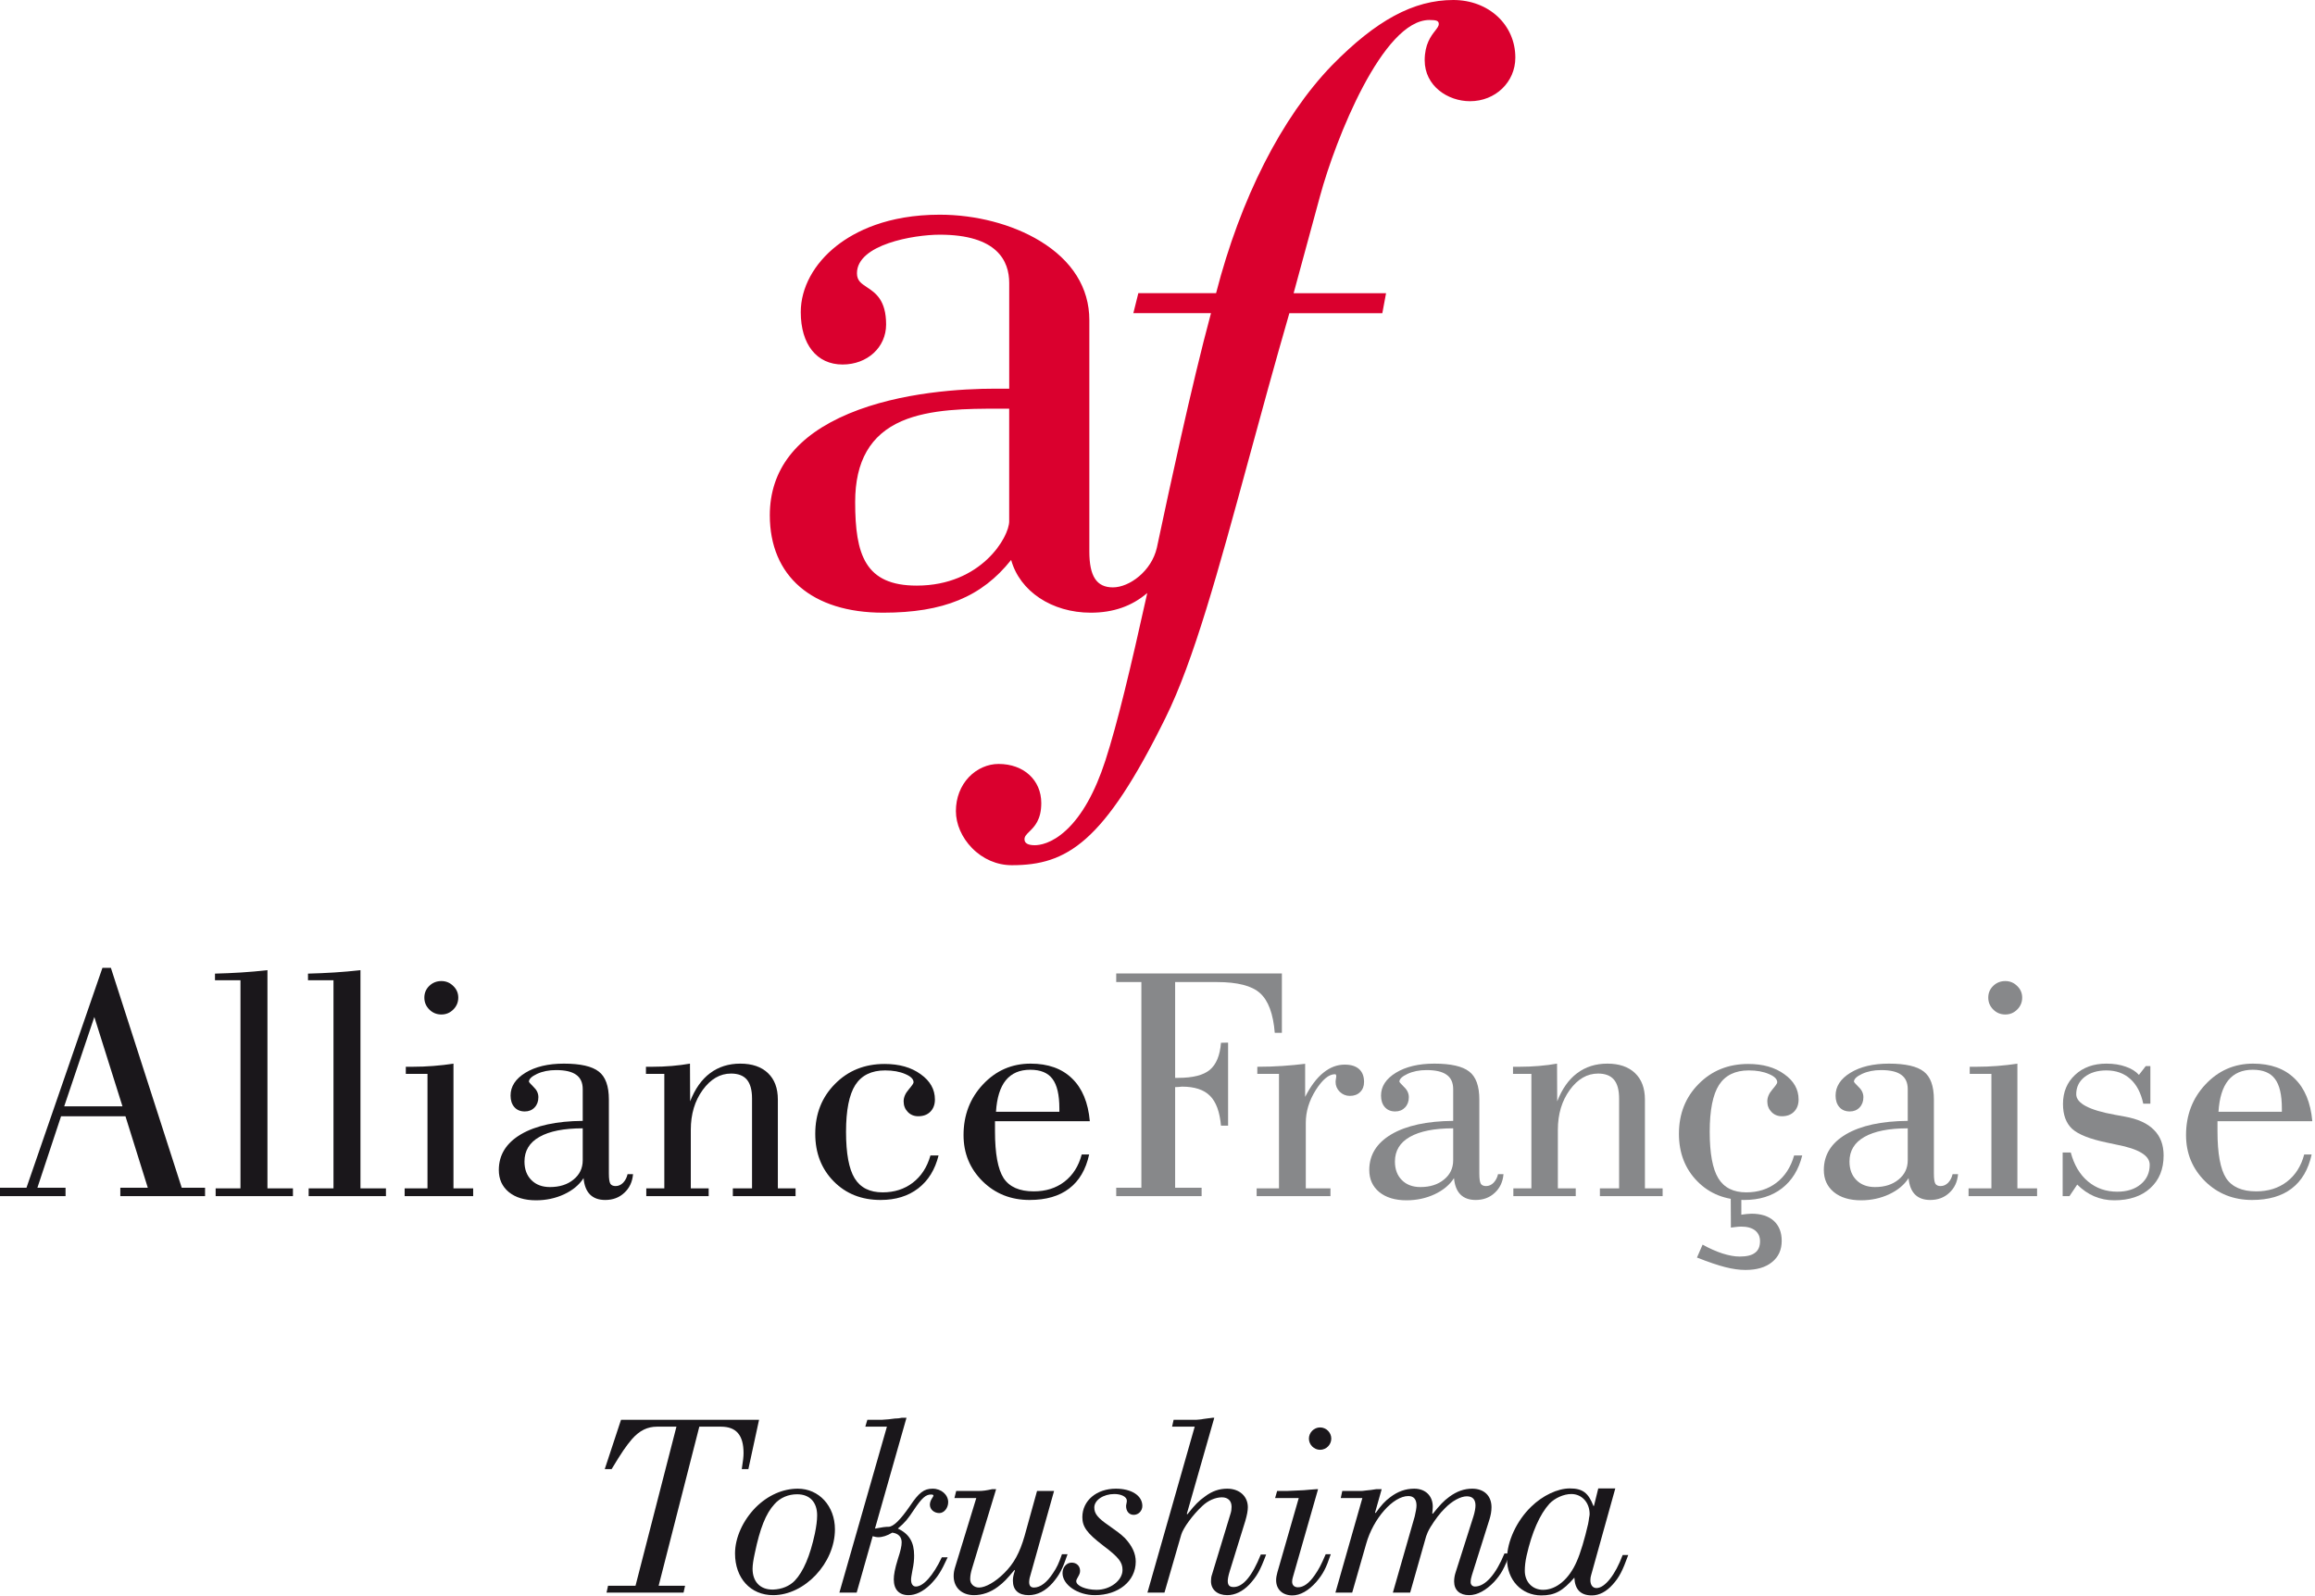 <svg width="683" height="471" viewBox="0 0 683 471" fill="none" xmlns="http://www.w3.org/2000/svg">
<path d="M183.221 419H223.946L220.796 433.55H218.846C219.221 431.15 219.371 429.875 219.371 428.825C219.371 423.5 217.196 421.025 212.696 421.025H206.321L194.321 467.975H202.121L201.671 470H178.946L179.396 467.975H187.496L199.571 421.025H193.871C191.021 421.025 188.696 422.15 186.446 424.7C184.571 426.95 183.521 428.45 180.446 433.55H178.421L183.221 419Z" fill="#1A171B"/>
<path d="M228.107 469.1C230.657 469.025 232.982 468.05 234.482 466.475C237.032 463.775 238.982 459.2 240.407 452.6C240.857 450.425 241.082 448.625 241.082 447.2C241.082 443.3 238.907 440.975 235.157 440.975C232.532 440.975 230.132 442.025 228.482 443.9C225.932 446.675 224.207 451.1 222.707 458.3C222.257 460.325 222.032 461.9 222.032 462.95C222.032 466.775 224.282 469.1 227.882 469.1H228.107ZM235.382 439.325C241.607 439.325 246.332 444.425 246.332 451.325C246.332 461.3 237.407 470.75 228.107 470.75C221.432 470.75 216.857 465.725 216.857 458.45C216.857 453.875 219.107 448.775 222.932 444.875C226.532 441.275 230.957 439.325 235.382 439.325Z" fill="#1A171B"/>
<path d="M267.446 418.4L258.146 451.1C258.446 451.1 258.521 451.025 259.046 450.95C260.321 450.725 261.146 450.575 261.671 450.575H262.121C263.546 450.575 265.571 448.625 268.421 444.5C271.121 440.45 272.621 439.325 275.171 439.325C277.721 439.325 279.746 441.125 279.746 443.3C279.746 445.025 278.546 446.525 277.121 446.525C275.621 446.525 274.346 445.475 274.346 444.05C274.346 443.45 274.571 442.775 275.021 442.1C275.246 441.8 275.396 441.5 275.396 441.35C275.396 441.125 275.096 441.05 274.646 441.05C273.146 441.05 271.946 442.1 269.696 445.475C267.746 448.4 267.146 449.15 264.896 451.1C268.271 452.675 269.696 455.15 269.696 459.05C269.696 460.25 269.621 461.45 269.171 463.55C268.946 464.9 268.796 465.575 268.796 466.175C268.796 467.45 269.321 468.2 270.221 468.2C272.396 468.2 275.321 464.975 277.871 459.575H279.596C277.646 463.85 276.596 465.425 274.496 467.6C272.321 469.7 270.146 470.75 268.046 470.75C265.271 470.75 263.696 469.1 263.696 466.1C263.696 464.75 263.996 463.025 264.896 460.1C265.721 457.625 266.021 456.2 266.021 455.15C266.021 453.575 265.046 452.525 263.246 452.3C261.746 453.2 260.396 453.65 259.046 453.65C258.671 453.65 258.296 453.575 257.471 453.35L252.746 470H247.646L261.671 421.025H255.296L255.896 419H260.171L262.196 418.85L263.996 418.625C264.596 418.625 264.971 418.55 265.196 418.55C265.646 418.475 265.871 418.4 266.021 418.4H267.446Z" fill="#1A171B"/>
<path d="M292.685 439.475H293.885L286.76 462.95C286.46 463.925 286.235 464.975 286.235 466.025C286.235 467.45 287.36 468.5 288.86 468.5C290.735 468.5 293.66 466.85 296.21 464.3C299.135 461.45 300.86 458.225 302.285 453.275L305.96 440H310.985L303.935 465.125C303.71 465.8 303.635 466.475 303.635 466.85C303.635 467.975 304.085 468.5 305.06 468.5C306.935 468.5 308.885 467 310.685 464.225C311.81 462.575 312.335 461.45 313.31 458.675H314.96C313.46 463.1 312.635 464.675 310.61 467.075C308.51 469.475 306.11 470.75 303.485 470.75C300.485 470.75 298.835 469.25 298.835 466.475C298.835 465.575 298.985 464.825 299.435 463.475L299.285 463.325C297.035 466.025 296.21 466.925 294.41 468.275C292.235 469.925 289.76 470.75 287.36 470.75C283.76 470.75 281.36 468.5 281.36 465.125C281.36 464.225 281.51 463.325 281.81 462.425L288.035 442.1H281.585L282.11 440H288.71C289.985 440 291.035 439.85 292.685 439.475Z" fill="#1A171B"/>
<path d="M331.854 453.875C334.029 456.2 335.078 458.45 335.078 460.85C335.078 466.625 329.979 470.75 323.004 470.75C317.904 470.75 313.479 467.675 313.479 464.225C313.479 462.5 314.678 461.15 316.178 461.15C317.603 461.15 318.654 462.125 318.654 463.55C318.654 464.15 318.503 464.6 318.053 465.35C317.678 465.95 317.529 466.325 317.529 466.625C317.529 467.975 320.304 469.175 323.529 469.175C327.579 469.175 331.178 466.4 331.178 463.325C331.178 461 330.054 459.575 325.479 456.125C320.679 452.45 319.328 450.575 319.328 447.725C319.328 442.85 323.529 439.325 329.229 439.325C333.804 439.325 337.029 441.35 337.029 444.425C337.029 445.85 335.904 447.05 334.479 447.05C333.129 447.05 332.229 446 332.229 444.425C332.229 444.2 332.304 443.975 332.379 443.525C332.454 443.225 332.453 443 332.453 442.85C332.453 441.725 330.804 440.9 328.779 440.9C325.554 440.9 322.854 442.7 322.854 444.875C322.854 446.675 323.829 447.95 327.129 450.2C329.454 451.85 330.429 452.525 331.854 453.875Z" fill="#1A171B"/>
<path d="M358.254 418.4L350.154 446.75L350.303 446.9C352.628 443.975 353.679 442.925 355.479 441.65C357.654 440 359.753 439.325 362.078 439.325C365.678 439.325 368.154 441.575 368.154 444.8C368.154 445.775 367.929 447.05 367.404 448.85L362.828 463.625C362.378 465.05 362.229 466.025 362.229 466.55C362.229 467.825 362.753 468.35 363.953 468.35C366.728 468.35 369.429 465.125 371.979 458.75H373.554C371.754 463.55 370.854 465.125 368.604 467.6C366.654 469.625 364.403 470.75 362.078 470.75C359.153 470.75 357.279 469.1 357.279 466.625C357.279 465.95 357.353 465.275 357.578 464.675L363.053 446.675C363.278 446 363.354 445.325 363.354 444.65C363.354 442.925 362.304 441.875 360.504 441.875C358.554 441.875 356.379 442.85 354.729 444.425C351.879 447.05 349.029 451.025 348.504 452.9L343.553 470H338.529L352.479 421.025H345.803L346.254 419H352.404C352.779 419 353.228 419 353.828 418.925C354.428 418.85 354.729 418.85 354.879 418.775L356.529 418.55C356.829 418.55 357.054 418.475 357.129 418.475C357.429 418.475 357.579 418.4 357.654 418.4H358.254Z" fill="#1A171B"/>
<path d="M388.872 439.475L381.447 465.425C381.297 465.875 381.222 466.325 381.222 466.775C381.222 467.825 381.897 468.425 382.947 468.425C384.597 468.425 386.247 467.225 387.897 464.825C389.097 463.1 389.772 461.825 391.122 458.675H392.622C391.197 462.875 390.372 464.45 388.347 466.85C386.097 469.4 383.622 470.825 381.297 470.825C378.372 470.825 376.497 469.025 376.497 466.325C376.497 465.575 376.647 464.825 376.872 464L383.172 442.1H376.197L376.797 440H379.722L384.672 439.775L386.397 439.625L388.347 439.475H388.872ZM389.472 421.25C391.272 421.25 392.772 422.75 392.772 424.55C392.772 426.35 391.272 427.85 389.472 427.85C387.672 427.85 386.172 426.35 386.172 424.55C386.172 422.75 387.672 421.25 389.472 421.25Z" fill="#1A171B"/>
<path d="M407.64 439.475L405.69 446.375L405.84 446.525C407.64 444.05 408.54 443.075 410.115 441.875C412.365 440.15 414.69 439.325 417.24 439.325C420.54 439.325 422.715 441.425 422.715 444.65C422.715 445.25 422.64 445.925 422.565 446.6L422.715 446.75C424.89 444.05 425.865 443 427.59 441.725C429.84 440.075 432.015 439.325 434.34 439.325C437.865 439.325 440.04 441.425 440.04 444.8C440.04 446 439.815 447.2 439.44 448.4L434.265 464.825C434.04 465.5 433.89 466.25 433.89 466.925C433.89 467.675 434.415 468.2 435.165 468.2C438.165 468.2 441.315 464.675 443.865 458.45H445.44C443.865 462.8 442.89 464.525 440.865 466.775C438.465 469.325 435.84 470.75 433.44 470.75C430.665 470.75 429.015 469.25 429.015 466.7C429.015 465.8 429.165 464.9 429.465 464L434.715 447.5C435.09 446.3 435.315 445.1 435.315 444.275C435.315 442.475 434.415 441.575 432.765 441.575C430.965 441.575 428.415 442.925 426.315 445.1C424.89 446.45 423.39 448.475 422.04 450.65C421.365 451.775 420.99 452.675 420.765 453.35L416.04 470H410.94L417.39 447.5C417.69 446.225 417.915 445.025 417.915 444.275C417.915 442.475 417.09 441.5 415.515 441.5C411.015 441.5 405.165 448.1 403.065 455.6L398.94 470H393.99L401.94 442.1H395.565L396.015 440H401.415C401.64 440 402.165 440 403.065 439.85C403.965 439.775 404.415 439.7 404.49 439.7C405.315 439.55 405.84 439.475 405.99 439.475H407.64Z" fill="#1A171B"/>
<path d="M463.59 440.9C461.34 440.9 458.715 442.1 457.14 443.75C454.29 446.9 451.965 452.15 450.39 459.125C450.015 460.775 449.865 462.275 449.865 463.55C449.865 466.85 452.115 469.175 455.265 469.175C459.165 469.175 462.915 466.025 465.165 460.85C466.29 458.375 467.565 454.025 468.54 449.75C468.69 449.075 468.765 448.4 468.84 447.875C468.915 447.5 468.99 447.125 468.99 446.825C468.99 443.375 466.665 440.9 463.59 440.9ZM471.54 439.25H476.565L469.44 464.825C469.29 465.275 469.215 465.8 469.215 466.325C469.215 467.75 469.89 468.65 471.015 468.65C473.49 468.65 476.565 464.75 478.74 458.9H480.39C478.665 463.625 477.765 465.425 475.815 467.6C473.94 469.7 471.84 470.825 469.665 470.825C466.365 470.825 464.64 469.1 464.49 465.575C461.04 469.55 458.715 470.825 454.74 470.825C448.89 470.825 444.615 466.25 444.615 460.025C444.615 454.925 447.465 448.775 451.74 444.65C455.115 441.35 459.54 439.25 463.14 439.25C466.89 439.25 468.615 440.525 470.115 444.425H470.265L471.54 439.25Z" fill="#1A171B"/>
<path d="M329.32 353V350.51H336.742V289.816H329.32V287.277H378.197V304.807H376.098C375.642 299.175 374.193 295.269 371.752 293.088C369.343 290.907 365.095 289.816 359.008 289.816H346.703V318.088H347.631C351.928 318.088 355.02 317.307 356.908 315.744C358.829 314.149 359.936 311.48 360.229 307.736L362.328 307.688V332.199H360.229C359.87 328.13 358.796 325.201 357.006 323.41C355.215 321.587 352.449 320.676 348.705 320.676C348.477 320.676 348.152 320.708 347.729 320.773C347.305 320.806 346.964 320.822 346.703 320.822V350.51H354.516V353H329.32Z" fill="#87888A"/>
<path d="M370.752 353V350.705H377.344V316.916H370.947V314.816C373.519 314.816 375.993 314.735 378.369 314.572C380.745 314.41 382.975 314.198 385.059 313.938V323.703C386.686 320.513 388.477 318.137 390.43 316.574C392.383 314.979 394.482 314.182 396.729 314.182C398.584 314.182 400 314.621 400.977 315.5C401.953 316.379 402.441 317.648 402.441 319.309C402.441 320.546 402.051 321.538 401.27 322.287C400.521 323.036 399.512 323.41 398.242 323.41C397.103 323.41 396.11 323.003 395.264 322.189C394.45 321.376 394.043 320.415 394.043 319.309C394.043 319.048 394.076 318.739 394.141 318.381C394.206 318.023 394.238 317.795 394.238 317.697C394.238 317.437 394.206 317.258 394.141 317.16C394.076 317.062 393.978 317.014 393.848 317.014C392.057 317.014 390.169 318.576 388.184 321.701C386.23 324.826 385.254 328.033 385.254 331.32V350.705H392.529V353H370.752Z" fill="#87888A"/>
<path d="M428.736 332.98C423.17 332.98 418.906 333.827 415.943 335.52C413.014 337.18 411.549 339.605 411.549 342.795C411.549 345.074 412.232 346.896 413.6 348.264C414.967 349.631 416.79 350.314 419.068 350.314C421.9 350.314 424.212 349.582 426.002 348.117C427.825 346.652 428.736 344.748 428.736 342.404V332.98ZM428.98 347.678C427.711 349.663 425.79 351.258 423.219 352.463C420.68 353.635 417.929 354.221 414.967 354.221C411.581 354.221 408.896 353.407 406.91 351.779C404.957 350.152 403.98 347.987 403.98 345.285C403.98 340.826 406.161 337.31 410.523 334.738C414.918 332.167 420.989 330.848 428.736 330.783V321.408C428.736 319.488 428.085 318.072 426.783 317.16C425.514 316.249 423.544 315.793 420.875 315.793C418.759 315.793 416.887 316.167 415.26 316.916C413.665 317.665 412.867 318.43 412.867 319.211C412.867 319.341 413.323 319.862 414.234 320.773C415.178 321.652 415.65 322.661 415.65 323.801C415.65 325.038 415.276 326.047 414.527 326.828C413.779 327.609 412.818 328 411.646 328C410.344 328 409.319 327.577 408.57 326.73C407.822 325.884 407.447 324.745 407.447 323.312C407.447 320.611 408.912 318.365 411.842 316.574C414.771 314.784 418.548 313.889 423.17 313.889C428.053 313.889 431.487 314.67 433.473 316.232C435.458 317.762 436.451 320.513 436.451 324.484V346.311C436.451 347.84 436.598 348.85 436.891 349.338C437.184 349.794 437.704 350.021 438.453 350.021C439.267 350.021 439.999 349.696 440.65 349.045C441.301 348.361 441.741 347.515 441.969 346.506H443.58C443.385 348.785 442.522 350.624 440.992 352.023C439.495 353.423 437.623 354.123 435.377 354.123C433.456 354.123 431.959 353.586 430.885 352.512C429.811 351.438 429.176 349.826 428.98 347.678Z" fill="#87888A"/>
<path d="M446.486 353V350.705H451.809V316.916H446.389V314.816H448.195C450.214 314.816 452.167 314.735 454.055 314.572C455.943 314.41 457.717 314.182 459.377 313.889L459.426 325.021C460.858 321.343 462.811 318.576 465.285 316.721C467.792 314.833 470.77 313.889 474.221 313.889C477.704 313.889 480.422 314.816 482.375 316.672C484.328 318.527 485.305 321.132 485.305 324.484V350.705H490.529V353H472.023V350.705H477.688V324.191C477.688 321.685 477.183 319.829 476.174 318.625C475.165 317.421 473.602 316.818 471.486 316.818C468.264 316.818 465.48 318.43 463.137 321.652C460.793 324.875 459.621 328.798 459.621 333.42V350.705H464.895V353H446.486Z" fill="#87888A"/>
<path d="M529.324 340.988H531.717C530.675 345.188 528.673 348.426 525.711 350.705C522.749 352.984 519.054 354.123 514.627 354.123C508.995 354.123 504.373 352.284 500.76 348.605C497.146 344.927 495.34 340.256 495.34 334.592C495.34 328.7 497.277 323.801 501.15 319.895C505.024 315.956 509.907 313.986 515.799 313.986C520.128 313.986 523.676 314.995 526.443 317.014C529.243 318.999 530.643 321.49 530.643 324.484C530.643 325.982 530.187 327.186 529.275 328.098C528.396 328.977 527.208 329.416 525.711 329.416C524.474 329.416 523.449 328.993 522.635 328.146C521.821 327.3 521.414 326.258 521.414 325.021C521.414 323.85 521.902 322.694 522.879 321.555C523.855 320.415 524.344 319.699 524.344 319.406C524.344 318.462 523.53 317.648 521.902 316.965C520.275 316.249 518.289 315.891 515.945 315.891C511.941 315.891 509.012 317.323 507.156 320.188C505.333 323.052 504.422 327.658 504.422 334.006C504.422 340.386 505.268 344.96 506.961 347.727C508.654 350.493 511.404 351.877 515.213 351.877C518.663 351.877 521.626 350.933 524.1 349.045C526.606 347.124 528.348 344.439 529.324 340.988ZM500.662 371.115L502.322 367.307C504.308 368.413 506.245 369.276 508.133 369.895C510.053 370.513 511.762 370.822 513.26 370.822C515.343 370.822 516.857 370.448 517.801 369.699C518.777 368.983 519.266 367.844 519.266 366.281C519.266 364.947 518.777 363.889 517.801 363.107C516.824 362.359 515.473 361.984 513.748 361.984C513.292 361.984 512.788 362.017 512.234 362.082C511.681 362.147 511.16 362.212 510.672 362.277L510.623 353H513.748V358.469C514.269 358.404 514.773 358.339 515.262 358.273C515.783 358.241 516.271 358.208 516.727 358.176C519.559 358.176 521.756 358.876 523.318 360.275C524.881 361.708 525.662 363.677 525.662 366.184C525.662 368.853 524.702 370.952 522.781 372.482C520.893 374.012 518.289 374.777 514.969 374.777C513.178 374.777 511.193 374.501 509.012 373.947C506.831 373.394 504.048 372.45 500.662 371.115Z" fill="#87888A"/>
<path d="M562.846 332.98C557.279 332.98 553.015 333.827 550.053 335.52C547.123 337.18 545.658 339.605 545.658 342.795C545.658 345.074 546.342 346.896 547.709 348.264C549.076 349.631 550.899 350.314 553.178 350.314C556.01 350.314 558.321 349.582 560.111 348.117C561.934 346.652 562.846 344.748 562.846 342.404V332.98ZM563.09 347.678C561.82 349.663 559.9 351.258 557.328 352.463C554.789 353.635 552.038 354.221 549.076 354.221C545.691 354.221 543.005 353.407 541.02 351.779C539.066 350.152 538.09 347.987 538.09 345.285C538.09 340.826 540.271 337.31 544.633 334.738C549.027 332.167 555.098 330.848 562.846 330.783V321.408C562.846 319.488 562.195 318.072 560.893 317.16C559.623 316.249 557.654 315.793 554.984 315.793C552.868 315.793 550.997 316.167 549.369 316.916C547.774 317.665 546.977 318.43 546.977 319.211C546.977 319.341 547.432 319.862 548.344 320.773C549.288 321.652 549.76 322.661 549.76 323.801C549.76 325.038 549.385 326.047 548.637 326.828C547.888 327.609 546.928 328 545.756 328C544.454 328 543.428 327.577 542.68 326.73C541.931 325.884 541.557 324.745 541.557 323.312C541.557 320.611 543.021 318.365 545.951 316.574C548.881 314.784 552.657 313.889 557.279 313.889C562.162 313.889 565.596 314.67 567.582 316.232C569.568 317.762 570.561 320.513 570.561 324.484V346.311C570.561 347.84 570.707 348.85 571 349.338C571.293 349.794 571.814 350.021 572.562 350.021C573.376 350.021 574.109 349.696 574.76 349.045C575.411 348.361 575.85 347.515 576.078 346.506H577.689C577.494 348.785 576.632 350.624 575.102 352.023C573.604 353.423 571.732 354.123 569.486 354.123C567.566 354.123 566.068 353.586 564.994 352.512C563.92 351.438 563.285 349.826 563.09 347.678Z" fill="#87888A"/>
<path d="M586.602 294.406C586.602 293.039 587.09 291.883 588.066 290.939C589.043 289.995 590.231 289.523 591.631 289.523C592.998 289.523 594.17 290.012 595.146 290.988C596.123 291.932 596.611 293.072 596.611 294.406C596.611 295.773 596.123 296.945 595.146 297.922C594.17 298.898 592.998 299.387 591.631 299.387C590.231 299.387 589.043 298.898 588.066 297.922C587.09 296.945 586.602 295.773 586.602 294.406ZM580.791 353V350.705H587.529V316.916H581.133V314.816H583.037C585.153 314.816 587.236 314.735 589.287 314.572C591.37 314.41 593.34 314.182 595.195 313.889V350.705H601.006V353H580.791Z" fill="#87888A"/>
<path d="M608.551 353V340.109H610.943C611.92 343.788 613.613 346.636 616.021 348.654C618.43 350.673 621.311 351.682 624.664 351.682C627.529 351.682 629.84 350.949 631.598 349.484C633.355 348.02 634.234 346.099 634.234 343.723C634.234 341.021 630.995 339.051 624.518 337.814C623.248 337.554 622.255 337.342 621.539 337.18C616.559 336.138 613.157 334.787 611.334 333.127C609.544 331.434 608.648 328.993 608.648 325.803C608.648 322.287 609.837 319.423 612.213 317.209C614.589 314.995 617.665 313.889 621.441 313.889C623.59 313.889 625.478 314.182 627.105 314.768C628.766 315.321 630.084 316.135 631.061 317.209L633.062 314.621H634.43V325.705H632.33C631.646 322.515 630.377 320.09 628.521 318.43C626.666 316.737 624.306 315.891 621.441 315.891C618.805 315.891 616.656 316.542 614.996 317.844C613.368 319.146 612.555 320.839 612.555 322.922C612.555 325.591 616.347 327.609 623.932 328.977C625.201 329.204 626.178 329.383 626.861 329.514C630.702 330.197 633.567 331.499 635.455 333.42C637.376 335.308 638.336 337.831 638.336 340.988C638.336 345.057 637.018 348.28 634.381 350.656C631.777 353.033 628.229 354.221 623.736 354.221C621.686 354.221 619.732 353.83 617.877 353.049C616.054 352.268 614.378 351.112 612.848 349.582L610.553 353H608.551Z" fill="#87888A"/>
<path d="M654.23 330.881V333.811C654.23 340.419 655.077 345.041 656.77 347.678C658.495 350.282 661.457 351.584 665.656 351.584C669.204 351.584 672.215 350.64 674.689 348.752C677.196 346.831 678.905 344.146 679.816 340.695H682.014C681.037 345.155 679.068 348.508 676.105 350.754C673.176 353 669.286 354.123 664.436 354.123C658.934 354.123 654.312 352.284 650.568 348.605C646.825 344.895 644.953 340.354 644.953 334.982C644.953 329.09 646.857 324.11 650.666 320.041C654.507 315.939 659.195 313.889 664.729 313.889C669.904 313.889 673.99 315.354 676.984 318.283C679.979 321.18 681.721 325.38 682.209 330.881H654.23ZM654.523 328.098H673.225V327.121C673.225 323.085 672.541 320.171 671.174 318.381C669.839 316.59 667.658 315.695 664.631 315.695C661.506 315.695 659.097 316.737 657.404 318.82C655.744 320.871 654.784 323.964 654.523 328.098Z" fill="#87888A"/>
<path d="M18.945 326.486H36.133L27.832 300.119L18.945 326.486ZM0 353V350.51H7.812L30.225 285.617H32.715L53.613 350.51H60.498V353H35.498V350.51H43.603L37.012 329.416H18.018L11.035 350.51H19.336V353H0Z" fill="#1A171B"/>
<path d="M63.623 353V350.705H70.947V289.279H63.428V287.326C66.064 287.261 68.669 287.147 71.24 286.984C73.812 286.822 76.367 286.594 78.906 286.301V350.705H86.426V353H63.623Z" fill="#1A171B"/>
<path d="M91.064 353V350.705H98.389V289.279H90.869V287.326C93.506 287.261 96.11 287.147 98.682 286.984C101.253 286.822 103.809 286.594 106.348 286.301V350.705H113.867V353H91.064Z" fill="#1A171B"/>
<path d="M125.195 294.406C125.195 293.039 125.684 291.883 126.66 290.939C127.637 289.995 128.825 289.523 130.225 289.523C131.592 289.523 132.764 290.012 133.74 290.988C134.717 291.932 135.205 293.072 135.205 294.406C135.205 295.773 134.717 296.945 133.74 297.922C132.764 298.898 131.592 299.387 130.225 299.387C128.825 299.387 127.637 298.898 126.66 297.922C125.684 296.945 125.195 295.773 125.195 294.406ZM119.385 353V350.705H126.123V316.916H119.727V314.816H121.631C123.747 314.816 125.83 314.735 127.881 314.572C129.964 314.41 131.934 314.182 133.789 313.889V350.705H139.6V353H119.385Z" fill="#1A171B"/>
<path d="M171.924 332.98C166.357 332.98 162.093 333.827 159.131 335.52C156.201 337.18 154.736 339.605 154.736 342.795C154.736 345.074 155.42 346.896 156.787 348.264C158.154 349.631 159.977 350.314 162.256 350.314C165.088 350.314 167.399 349.582 169.189 348.117C171.012 346.652 171.924 344.748 171.924 342.404V332.98ZM172.168 347.678C170.898 349.663 168.978 351.258 166.406 352.463C163.867 353.635 161.117 354.221 158.154 354.221C154.769 354.221 152.083 353.407 150.098 351.779C148.145 350.152 147.168 347.987 147.168 345.285C147.168 340.826 149.349 337.31 153.711 334.738C158.105 332.167 164.176 330.848 171.924 330.783V321.408C171.924 319.488 171.273 318.072 169.971 317.16C168.701 316.249 166.732 315.793 164.062 315.793C161.947 315.793 160.075 316.167 158.447 316.916C156.852 317.665 156.055 318.43 156.055 319.211C156.055 319.341 156.51 319.862 157.422 320.773C158.366 321.652 158.838 322.661 158.838 323.801C158.838 325.038 158.464 326.047 157.715 326.828C156.966 327.609 156.006 328 154.834 328C153.532 328 152.507 327.577 151.758 326.73C151.009 325.884 150.635 324.745 150.635 323.312C150.635 320.611 152.1 318.365 155.029 316.574C157.959 314.784 161.735 313.889 166.357 313.889C171.24 313.889 174.674 314.67 176.66 316.232C178.646 317.762 179.639 320.513 179.639 324.484V346.311C179.639 347.84 179.785 348.85 180.078 349.338C180.371 349.794 180.892 350.021 181.641 350.021C182.454 350.021 183.187 349.696 183.838 349.045C184.489 348.361 184.928 347.515 185.156 346.506H186.768C186.572 348.785 185.71 350.624 184.18 352.023C182.682 353.423 180.811 354.123 178.564 354.123C176.644 354.123 175.146 353.586 174.072 352.512C172.998 351.438 172.363 349.826 172.168 347.678Z" fill="#1A171B"/>
<path d="M190.674 353V350.705H195.996V316.916H190.576V314.816H192.383C194.401 314.816 196.354 314.735 198.242 314.572C200.13 314.41 201.904 314.182 203.564 313.889L203.613 325.021C205.046 321.343 206.999 318.576 209.473 316.721C211.979 314.833 214.958 313.889 218.408 313.889C221.891 313.889 224.609 314.816 226.562 316.672C228.516 318.527 229.492 321.132 229.492 324.484V350.705H234.717V353H216.211V350.705H221.875V324.191C221.875 321.685 221.37 319.829 220.361 318.625C219.352 317.421 217.79 316.818 215.674 316.818C212.451 316.818 209.668 318.43 207.324 321.652C204.98 324.875 203.809 328.798 203.809 333.42V350.705H209.082V353H190.674Z" fill="#1A171B"/>
<path d="M274.512 340.988H276.904C275.863 345.188 273.861 348.426 270.898 350.705C267.936 352.984 264.242 354.123 259.814 354.123C254.183 354.123 249.561 352.284 245.947 348.605C242.334 344.927 240.527 340.256 240.527 334.592C240.527 328.7 242.464 323.801 246.338 319.895C250.212 315.956 255.094 313.986 260.986 313.986C265.316 313.986 268.864 314.995 271.631 317.014C274.43 318.999 275.83 321.49 275.83 324.484C275.83 325.982 275.374 327.186 274.463 328.098C273.584 328.977 272.396 329.416 270.898 329.416C269.661 329.416 268.636 328.993 267.822 328.146C267.008 327.3 266.602 326.258 266.602 325.021C266.602 323.85 267.09 322.694 268.066 321.555C269.043 320.415 269.531 319.699 269.531 319.406C269.531 318.462 268.717 317.648 267.09 316.965C265.462 316.249 263.477 315.891 261.133 315.891C257.129 315.891 254.199 317.323 252.344 320.188C250.521 323.052 249.609 327.658 249.609 334.006C249.609 340.386 250.456 344.96 252.148 347.727C253.841 350.493 256.592 351.877 260.4 351.877C263.851 351.877 266.813 350.933 269.287 349.045C271.794 347.124 273.535 344.439 274.512 340.988Z" fill="#1A171B"/>
<path d="M293.555 330.881V333.811C293.555 340.419 294.401 345.041 296.094 347.678C297.819 350.282 300.781 351.584 304.98 351.584C308.529 351.584 311.54 350.64 314.014 348.752C316.52 346.831 318.229 344.146 319.141 340.695H321.338C320.361 345.155 318.392 348.508 315.43 350.754C312.5 353 308.61 354.123 303.76 354.123C298.258 354.123 293.636 352.284 289.893 348.605C286.149 344.895 284.277 340.354 284.277 334.982C284.277 329.09 286.182 324.11 289.99 320.041C293.831 315.939 298.519 313.889 304.053 313.889C309.229 313.889 313.314 315.354 316.309 318.283C319.303 321.18 321.045 325.38 321.533 330.881H293.555ZM293.848 328.098H312.549V327.121C312.549 323.085 311.865 320.171 310.498 318.381C309.163 316.59 306.982 315.695 303.955 315.695C300.83 315.695 298.421 316.737 296.729 318.82C295.068 320.871 294.108 323.964 293.848 328.098Z" fill="#1A171B"/>
<path d="M428.771 0C417.081 0 406.041 5.95 392.971 19.28C378.111 34.68 365.991 58.54 358.781 86.52H335.841L335.681 87.18L334.641 91.35L334.371 92.42H357.281C351.561 113.54 344.501 146.67 342.161 157.68C341.721 159.75 341.421 161.13 341.311 161.65C339.741 168.54 333.211 173.34 328.341 173.34C323.531 173.34 321.391 170.07 321.391 162.74V94.46C321.391 84.96 316.331 76.87 306.771 71.08C298.671 66.18 287.921 63.36 277.261 63.36C261.801 63.36 252.211 68.33 246.881 72.5C240.131 77.79 236.251 84.94 236.251 92.11C236.251 101.65 240.981 107.57 248.581 107.57C255.911 107.57 261.431 102.49 261.431 95.76C261.431 88.52 258.281 86.43 255.751 84.75C254.061 83.63 252.831 82.82 252.831 80.64C252.831 72.13 269.601 69.26 277.251 69.26C294.201 69.26 297.751 77.01 297.751 83.51V114.7H293.661C284.081 114.7 265.721 115.66 250.421 122.07C234.961 128.55 227.121 138.64 227.121 152.06C227.121 170.06 239.621 180.81 260.561 180.81C278.301 180.81 289.671 176.14 298.321 165.24C300.861 174.47 310.311 180.81 321.801 180.81C328.441 180.81 333.931 178.9 338.481 175C333.531 197.3 329.691 213.44 326.111 224.48C323.081 233.8 319.191 240.7 314.551 245C310.241 249 306.641 249.43 305.301 249.43C303.281 249.43 302.261 248.84 302.261 247.68C302.261 246.86 302.751 246.34 303.681 245.42C305.171 243.96 307.211 241.96 307.211 237C307.211 230.2 302.031 225.45 294.621 225.45C291.411 225.45 288.231 226.85 285.881 229.3C283.391 231.9 282.021 235.47 282.021 239.35C282.021 243.19 283.751 247.16 286.761 250.25C289.961 253.53 294.141 255.33 298.521 255.33C314.721 255.33 325.641 248.82 343.861 211.84C352.221 194.94 359.391 168.64 368.461 135.34C372.171 121.71 376.011 107.63 380.401 92.43H407.831L407.961 91.72L408.931 86.53H381.661L389.441 57.91C394.041 40.94 407.981 5.9 421.711 5.9C423.901 5.9 424.491 6.16 424.491 7.12C424.491 7.68 424.031 8.27 423.411 9.08C422.181 10.66 420.331 13.05 420.331 17.8C420.331 25.36 427.131 29.87 433.701 29.87C441.201 29.87 447.071 24.22 447.071 17.01C447.091 7.32 439.211 0 428.771 0ZM297.741 120.6V153.87C297.741 158.44 289.531 172.82 270.461 172.82C255.271 172.82 252.301 163.77 252.301 148.15C252.301 136.11 256.791 128.3 266.021 124.28C274.461 120.61 285.861 120.61 294.181 120.61H297.741V120.6Z" fill="#DA002E"/>
</svg>
